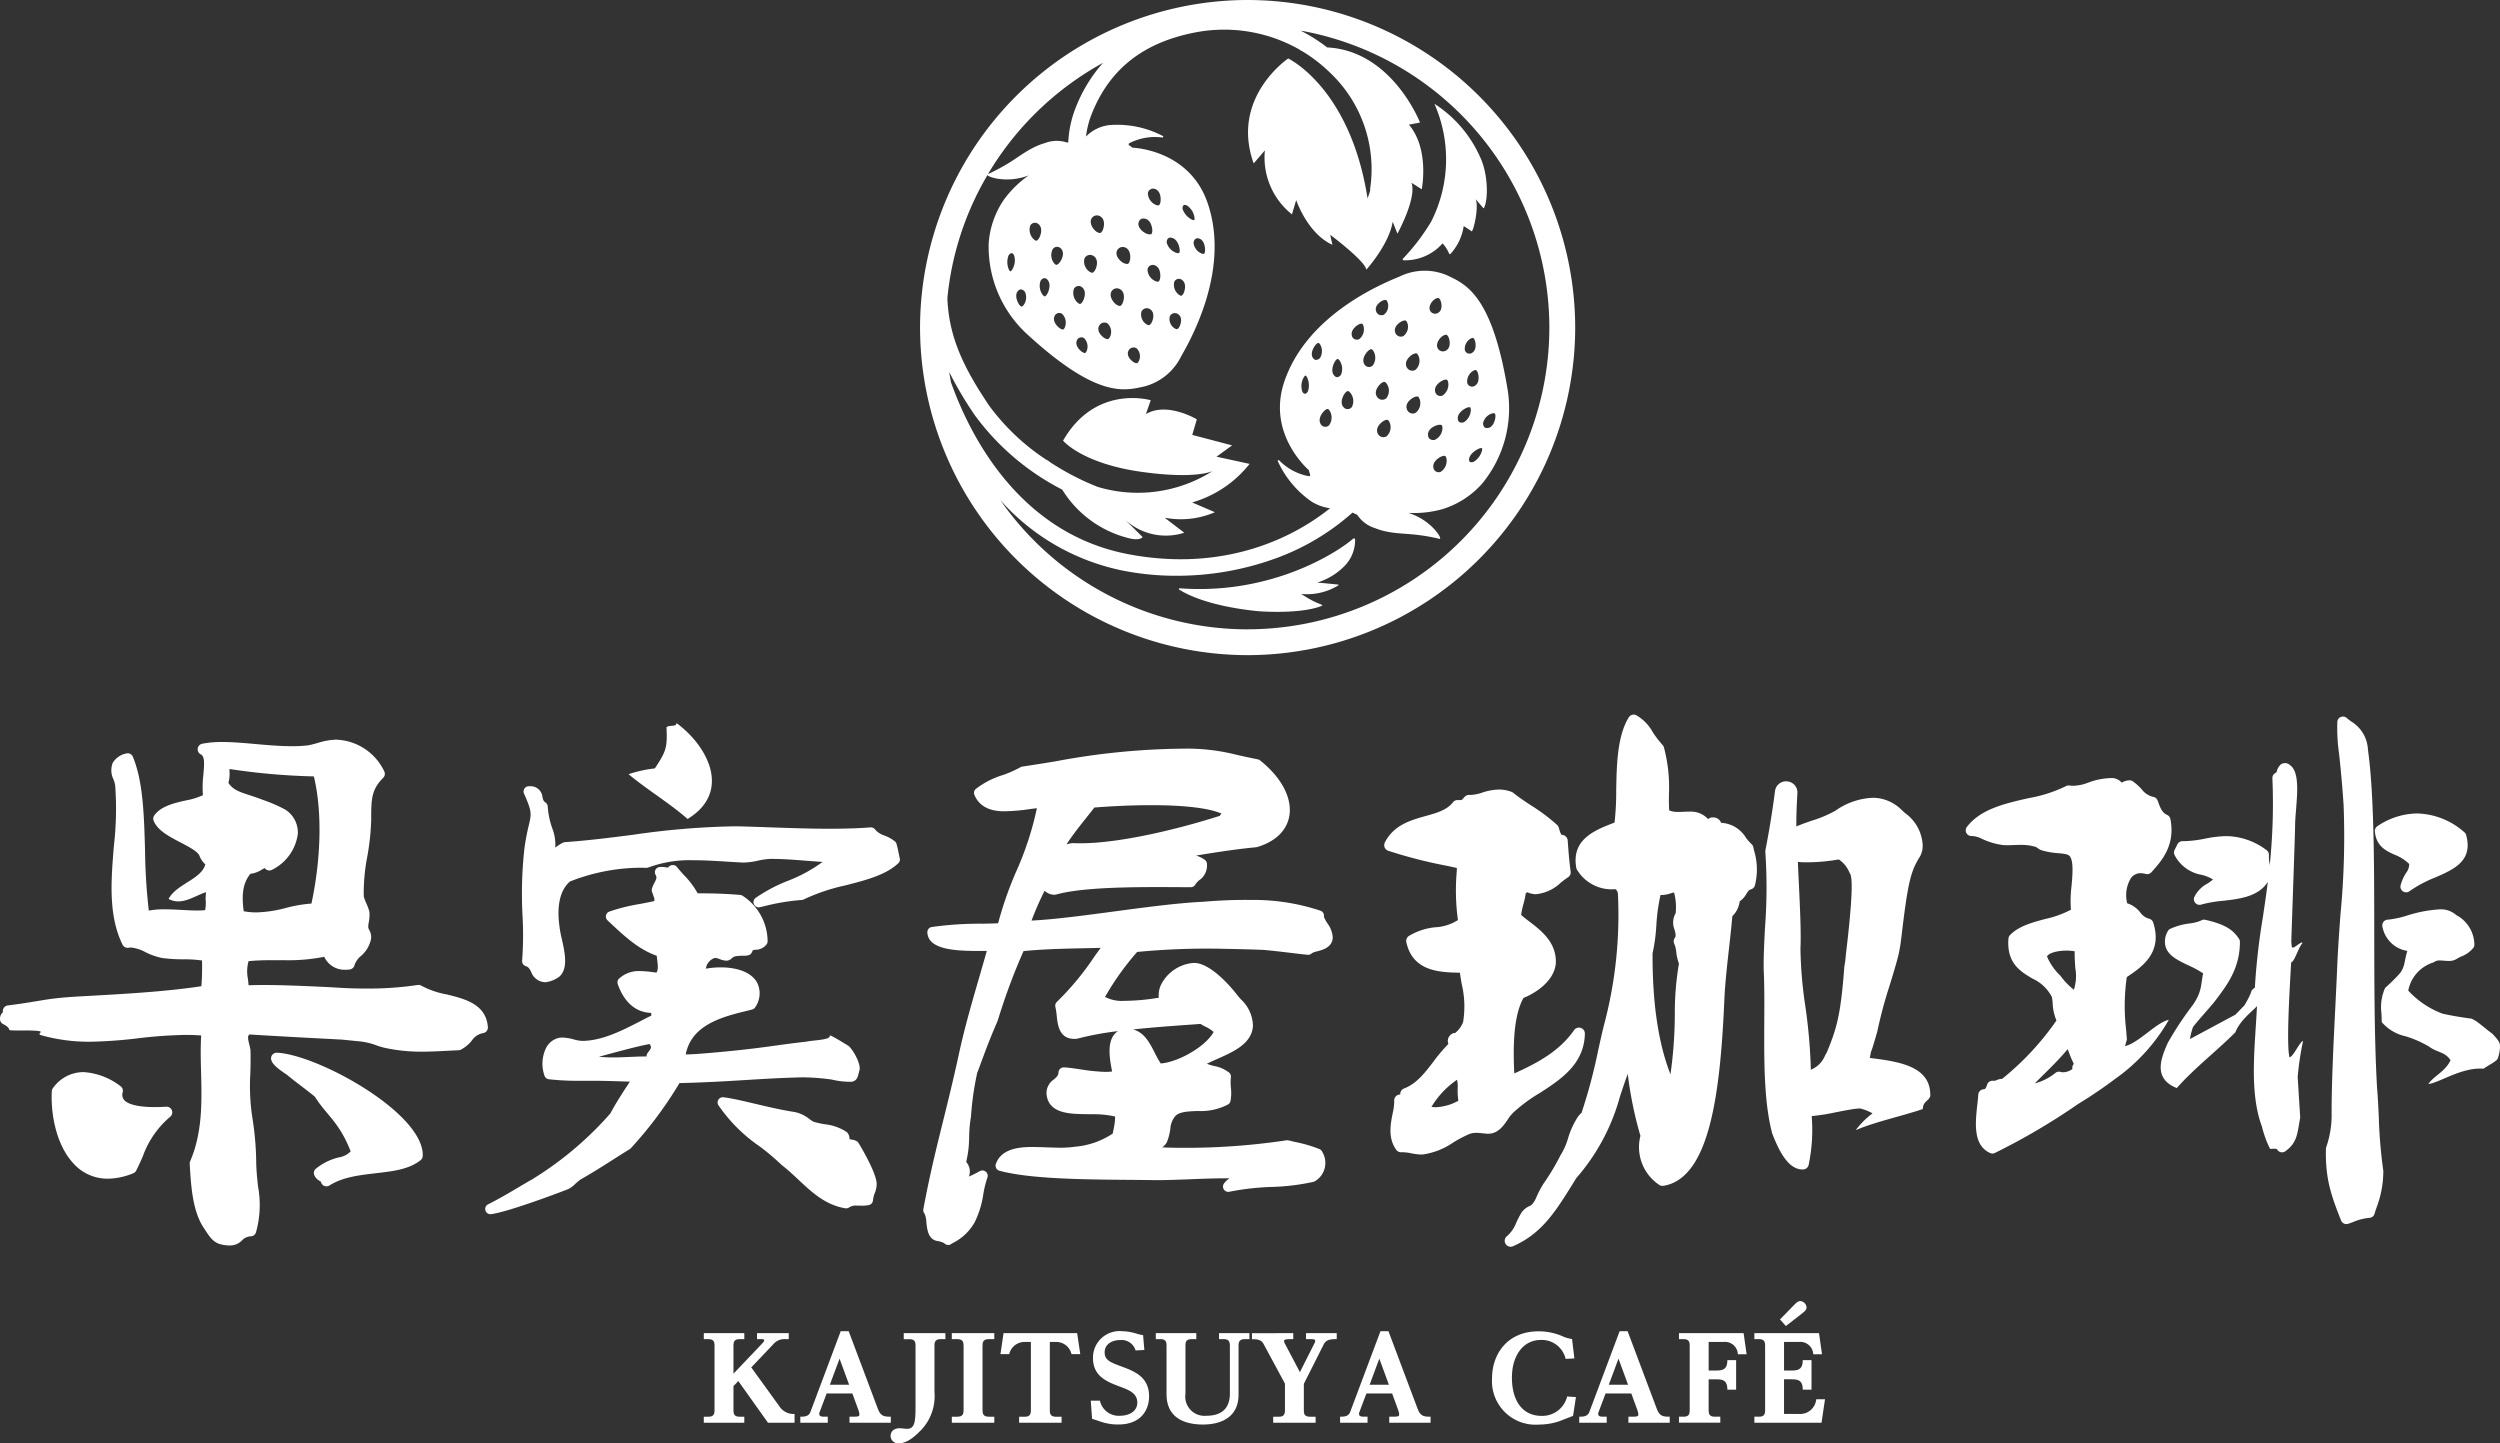 <svg xmlns="http://www.w3.org/2000/svg" width="327.757" height="189.214" viewBox="0 0 327.757 189.214"><rect x="0" y="0" width="327.757" height="189.214" fill="#333333" stroke="none"/><g transform="translate(0)"><path d="M-581.914,745.141a2.211,2.211,0,0,0,2,1.014v1.15H-583.4l-3.888-5.463-.635.666v3.072c0,.5.03.938.816.938h.605v.787h-5.311v-.787h.59c.787,0,.818-.439.818-.938v-8.291c0-.5-.031-.938-.818-.938h-.59v-.787h5.311v.787h-.605c-.786,0-.816.424-.816.938v3.586l3.646-3.828c.333-.363.379-.409.379-.546s-.121-.151-.454-.151h-.484v-.787h4.161v.787h-.424a1.877,1.877,0,0,0-1.573.635l-2.92,3.071Z" transform="translate(684.083 -560.784)" fill="#fff"/><path d="M-572.477,743.41l-.922,2.451a.675.675,0,0,0-.046.228c0,.226.182.333.394.347.182.015.242.015.726.015v.787h-3.6v-.787c.454,0,1.09,0,1.317-.605l3.979-10.606h1.044l3.828,10.183c.364.983.862,1.028,1.694,1.028v.787h-5.416v-.787c1.165,0,1.3,0,1.3-.318a2.07,2.07,0,0,0-.121-.53l-.8-2.194Zm2.951-1.149-1.256-3.419-1.271,3.419Z" transform="translate(680.85 -560.718)" fill="#fff"/><path d="M-559.344,735.563h5.462v.787h-.6c-.787,0-.832.425-.832.938v5.991a6.45,6.45,0,0,1-2.012,5.251c-1.406,1.407-2.269,1.468-2.648,1.468a.976.976,0,0,1-1.089-.968c0-.378.212-1,1.226-1,.151,0,.786.076.922.076,1.12,0,1.12-1.12,1.12-3.4v-7.414c0-.5-.03-.938-.817-.938h-.727Z" transform="translate(677.825 -560.784)" fill="#fff"/><path d="M-545.42,735.563v.787h-.712c-.786,0-.831.409-.831.938v8.291c0,.515.046.938.831.938h.712v.787h-5.568v-.787h.726c.772,0,.817-.423.817-.938v-8.291c0-.5-.045-.938-.817-.938h-.726v-.787Z" transform="translate(675.774 -560.784)" fill="#fff"/><path d="M-532.928,735.563l.409,2.754h-1.151a2.054,2.054,0,0,0-2.042-1.6h-.8v8.866c0,.485.03.938.817.938h.726v.787h-5.568v-.787h.726c.772,0,.818-.423.818-.938v-8.866h-.8a2.068,2.068,0,0,0-2.042,1.6h-1.151l.409-2.754Z" transform="translate(674.146 -560.784)" fill="#fff"/><path d="M-528.115,744.348h1.2a2.52,2.52,0,0,0,2.617,1.982c1.226,0,2.284-.59,2.284-1.725,0-1.18-1-1.618-2.132-2.042-1.786-.666-3.678-1.362-3.678-3.8a3.48,3.48,0,0,1,3.768-3.525,7.131,7.131,0,0,1,2.119.378,4.922,4.922,0,0,0,.68.136l.167,1.952-1.149.06a1.912,1.912,0,0,0-2.013-1.361c-1.1,0-2.043.559-2.043,1.6s.712,1.316,2.361,1.921c1.664.62,3.465,1.377,3.465,3.873,0,1.543-.863,3.677-4.056,3.677a6.9,6.9,0,0,1-2.3-.378c-.045-.016-1.074-.363-1.119-.363Z" transform="translate(671.118 -560.718)" fill="#fff"/><path d="M-512.1,735.563v.787h-.605c-.786,0-.816.425-.816.938v6.2a2.529,2.529,0,0,0,2.753,2.906c2.179,0,3.071-1.151,3.071-2.92v-6.189c0-.5-.045-.938-.832-.938h-.589v-.787h3.979v.787h-.59c-.772,0-.832.425-.832.938v6.34c0,3.782-3.692,3.919-4.659,3.919-2.164,0-4.781-.7-4.781-3.979v-6.279c0-.5-.031-.938-.818-.938h-.59v-.787Z" transform="translate(668.938 -560.784)" fill="#fff"/><path d="M-496.17,735.563v.787c-.893,0-1.2,0-1.2.272a.733.733,0,0,0,.121.349l1.952,3.707,1.876-3.723a.9.9,0,0,0,.136-.363c0-.242-.3-.242-.589-.242h-.621v-.787h4.025v.787c-.681,0-1.362,0-1.71.7l-2.6,5.159v3.374c0,.515.03.938.817.938h.727v.787H-498.8v-.787h.726c.772,0,.817-.423.817-.938v-3.4l-2.814-5.22c-.318-.59-.924-.605-1.513-.605v-.787Z" transform="translate(665.718 -560.784)" fill="#fff"/><path d="M-483.627,743.41l-.922,2.451a.675.675,0,0,0-.046.228c0,.226.182.333.393.347.182.015.242.015.726.015v.787h-3.6v-.787c.454,0,1.09,0,1.316-.605l3.979-10.606h1.044l3.828,10.183c.364.983.862,1.028,1.694,1.028v.787h-5.416v-.787c1.165,0,1.3,0,1.3-.318a2.075,2.075,0,0,0-.12-.53l-.8-2.194Zm2.951-1.149-1.256-3.419-1.271,3.419Z" transform="translate(662.765 -560.718)" fill="#fff"/><path d="M-451.265,738.815l-1.15.06a3.2,3.2,0,0,0-3.239-2.481c-2.375,0-3.8,2.119-3.8,4.932,0,3.116,1.437,5.023,3.9,5.023a3.359,3.359,0,0,0,3.343-2.542l1.15.075-.378,2.467c-.287.106-1.543.6-1.8.7a8.486,8.486,0,0,1-2.694.439,5.707,5.707,0,0,1-6.127-6.052c0-3.193,2-6.173,6.1-6.173a7.857,7.857,0,0,1,3.39.756,5.732,5.732,0,0,0,1,.257Z" transform="translate(657.671 -560.722)" fill="#fff"/><path d="M-444.258,743.41l-.922,2.451a.674.674,0,0,0-.046.228c0,.226.182.333.393.347.182.015.242.015.726.015v.787h-3.6v-.787c.454,0,1.09,0,1.317-.605l3.979-10.606h1.044l3.828,10.183c.364.983.862,1.028,1.694,1.028v.787h-5.416v-.787c1.165,0,1.3,0,1.3-.318a2.07,2.07,0,0,0-.12-.53l-.8-2.194Zm2.951-1.149-1.256-3.419-1.271,3.419Z" transform="translate(654.751 -560.718)" fill="#fff"/><path d="M-426.449,740.465c.909,0,1.5-.151,1.5-1.362h1.15v3.873h-1.15c0-1.195-.545-1.361-1.5-1.361h-.953v3.964c0,.5.03.938.816.938h.712v.787h-5.417v-.787h.59c.787,0,.817-.439.817-.938v-8.291c0-.5-.03-.938-.817-.938h-.59v-.787h8.474l.394,2.769h-1.151a1.683,1.683,0,0,0-1.845-1.618H-427.4v3.752Z" transform="translate(651.41 -560.784)" fill="#fff"/><path d="M-414.039,739.39c.909,0,1.5-.15,1.5-1.362h1.151V741.9h-1.151c0-1.195-.544-1.361-1.5-1.361h-.952v4.54h1.92a2.115,2.115,0,0,0,2.3-1.922h1.151l-.454,3.072h-8.806v-.787h.589c.788,0,.819-.439.819-.939v-8.291c0-.5-.031-.938-.819-.938h-.589v-.787h8.473l.394,2.768h-1.149a1.7,1.7,0,0,0-1.848-1.618h-1.981v3.752Zm-1.481-6.7,1.845-1.891c.44-.454.622-.515.819-.515a.892.892,0,0,1,.816.832c0,.318-.256.53-.62.818l-2.088,1.619Z" transform="translate(648.883 -559.709)" fill="#fff"/><path d="M-513.27,516.116a42.994,42.994,0,0,0-42.946,42.946,42.994,42.994,0,0,0,42.946,42.945,42.994,42.994,0,0,0,42.945-42.945,43,43,0,0,0-42.945-42.946m-18.959,8.236a19.458,19.458,0,0,0-3.579,5.873,14.035,14.035,0,0,0-.978,4.55l-.145.033a4.3,4.3,0,0,0-2.923.069c-1.984.556-3.47,1.885-5.081,2.817a26.233,26.233,0,0,1-2.375,1.246,39.839,39.839,0,0,1,15.081-14.587m-6.363,33.226a.662.662,0,0,1,1.02-.3,1.645,1.645,0,0,1,.353,1.727c-.163.353-.24.358-.52.237-.3-.13-1.172-.9-.853-1.661m-.069-6.977a1.733,1.733,0,0,1-.152-1.848.7.7,0,0,1,1.119,0c.549.679-.107,1.71-.371,1.929-.248.206-.326.224-.6-.085m-3.108-4.9a.7.7,0,0,1,1.1-.19c.658.573.19,1.7-.031,1.965-.208.245-.282.277-.6.019a1.733,1.733,0,0,1-.471-1.794m1.359,7.229s.436-.714.945-.091.038,1.713-.168,1.954-.258.251-.51-.034a1.976,1.976,0,0,1-.268-1.828m4.37,1.058a.7.7,0,0,1,1.1-.19c.658.573.19,1.7-.031,1.965-.208.245-.282.276-.6.019a1.731,1.731,0,0,1-.47-1.794m.389,6.763a.628.628,0,0,1,.966-.286,1.556,1.556,0,0,1,.335,1.635c-.154.335-.227.339-.492.224-.283-.122-1.11-.849-.809-1.574m1-10.761a.815.815,0,0,1,1.2-.307c.768.5.341,1.68.117,1.964-.209.267-.288.307-.66.084a1.608,1.608,0,0,1-.655-1.741m.87-5.116a.816.816,0,0,1,1.167-.411c.808.433.485,1.644.287,1.947-.185.284-.261.33-.651.14s-1.058-1.005-.8-1.677m1.029,13.99a.775.775,0,0,1,1.125-.342,1.527,1.527,0,0,1,.327,1.737c-.192.364-.275.371-.577.258-.322-.121-1.25-.867-.874-1.653m1.579-4.426a.816.816,0,0,1,1.167-.411c.808.433.485,1.644.288,1.947-.186.284-.261.33-.651.14s-1.058-1.005-.8-1.677m.72-5.284a.815.815,0,0,1,1.077-.607c.872.287.764,1.535.622,1.868-.134.312-.2.37-.616.251s-1.217-.806-1.083-1.512m1.558,12.953a.735.735,0,0,1,1.066-.323,1.445,1.445,0,0,1,.309,1.645c-.182.345-.26.352-.546.245-.305-.114-1.185-.82-.829-1.566m1.3-16.605s.013-.881.86-.716,1.017,1.38.956,1.717c-.057.316-.106.38-.511.317s-1.28-.624-1.3-1.318m.4,11.456a.775.775,0,0,1,1.139-.292c.729.477.323,1.6.111,1.866-.2.254-.274.291-.627.08a1.527,1.527,0,0,1-.623-1.654m.791-5.5a.7.7,0,0,1,.971-.555c.815.313.762,1.536.643,1.857-.112.3-.17.357-.559.224a1.733,1.733,0,0,1-1.055-1.525m1.659-8.7c-.112.3-.171.356-.558.224a1.731,1.731,0,0,1-1.056-1.525.7.7,0,0,1,.972-.556c.814.314.761,1.535.643,1.857m11.48,55.868A39.532,39.532,0,0,1-545.7,581.674a29.213,29.213,0,0,0,16.18,9.272,35.994,35.994,0,0,0,6.907.654,37.9,37.9,0,0,0,13.208-2.348,31.025,31.025,0,0,0,9.886-5.935l.626.3a4.292,4.292,0,0,0,2.346,1.744c1.906.783,3.895.651,5.738.907a23.7,23.7,0,0,1,2.755.51s.215-.162-.606-1.137a7.807,7.807,0,0,0-3.541-2.285,13.927,13.927,0,0,0,4.472-.488,11.525,11.525,0,0,0,5.176-3.315,15.562,15.562,0,0,0,3.3-12.764c-2.074-12.177-5.522-13.457-7.9-14.593a7.476,7.476,0,0,0-6.172.165c-2.623,1.069-12.184,5.12-15.127,13.762-2.181,6.406,2.4,10.9,3.2,11.626.065.242.127.444.175.585a.164.164,0,0,1-.178.213,7.336,7.336,0,0,1-3.859-2.053c-.126-.126-.258-.034-.181.128a12.967,12.967,0,0,0,4.461,5.29,6.283,6.283,0,0,0,2.373.84c-6.371,5.071-15.616,8.14-26.622,5.985-14.261-2.8-20.648-15.661-23.081-22.509-.081-.446-.163-.892-.23-1.343a48.645,48.645,0,0,0,3.349,5.656,32.648,32.648,0,0,0,11.467,9.765,14.292,14.292,0,0,0,8.964,6.423c1.3.263,1.579-.2,1.579-.2l-2.278-2.257a7.883,7.883,0,0,0,7.735,1.685l-2.571-1.966a11.3,11.3,0,0,0,6.59-.723l-2.986-1.278a14.869,14.869,0,0,0,7.534-5.059l-4.336-.942,2.041-1.483-5.223-1.374.6-2.037s-3.9-2.352-6.681-.686l.636-1.818s-7.217-2.148-11.492,5.292c0,0,2.445,3,10.328,4.1,7.173,1,9.281-.113,9.281-.113a18.3,18.3,0,0,1-15.087,2.074,34.555,34.555,0,0,1-6.1-3.152c-.175-.129-.349-.25-.525-.386l.019.057a28.981,28.981,0,0,1-7.622-7.186c-3.321-4.943-5.277-8.972-5.461-14.088a39.255,39.255,0,0,1,5.252-16.118c.076.1.323.268,1.143.441a7.831,7.831,0,0,0,4.274-.407,13.939,13.939,0,0,0-3.215,3.13,11.521,11.521,0,0,0-2.04,5.8,15.565,15.565,0,0,0,5.256,12.091c9.128,8.321,12.635,7.209,15.212,6.64a7.477,7.477,0,0,0,4.763-3.929c1.41-2.457,6.453-11.533,3.455-20.156-2.4-6.912-9.653-7.2-9.824-7.2-.174-.13-.327-.236-.44-.31a.164.164,0,0,1,.01-.276,7.339,7.339,0,0,1,4.3-.757c.177.023.224-.132.064-.212A12.974,12.974,0,0,0-531.2,532.5a5.06,5.06,0,0,0-3.26,1.518,11.787,11.787,0,0,1,.748-2.959c2.326-5.875,6.754-9.37,13.54-10.684a19.962,19.962,0,0,1,13.827,2.313c-.014.041.066.079.178.11a19.524,19.524,0,0,1,3.607,2.756,17.418,17.418,0,0,1,5.336,15.411l.054.009a8.6,8.6,0,0,1-.382,1.133c-2.264-14.483-10.4-18.325-10.4-18.325s-7.622,5.134-4.525,13.758l1.467-1.705a9.528,9.528,0,0,0,3.551,8.385l.555-1.873s1.47,4.376,4.747,5.865l-.291-1.318s4.576,3.414,4.74,4.577c0,0,3-3.333,3.452-6.289l.622,1.568s2.565-4.666,1.847-6.673l1.341.857s1.055-5.254-1.682-8.475l1.459-.275s-3.665-9.418-12.173-9.85a21.8,21.8,0,0,0-3.49-2.206,39.616,39.616,0,0,1,32.62,38.937A39.6,39.6,0,0,1-513.27,598.62m7.174-31.153a2.271,2.271,0,0,1,.226-1.944c.16-.217.212-.239.391.056a2.467,2.467,0,0,1,.116,1.838s-.372.694-.734.05m18.392.5a.7.7,0,0,1-.986-.529c-.166-.857.9-1.461,1.234-1.53.315-.065.392-.045.486.355a1.732,1.732,0,0,1-.734,1.7m-.226,10a.7.7,0,0,1-.986-.529c-.166-.857.9-1.46,1.233-1.53.315-.065.393-.045.487.355a1.734,1.734,0,0,1-.734,1.7m.635-15.868a.775.775,0,0,1-1.1-.423c-.222-.645.436-1.4.811-1.57s.445-.122.614.152c.179.293.451,1.452-.328,1.841m-1.046-4.931a.734.734,0,0,1-1.039-.4c-.21-.612.413-1.327.769-1.488s.422-.116.581.144c.17.278.428,1.375-.311,1.743m.2,14.647c.321-.01.394.025.417.434a1.731,1.731,0,0,1-1.018,1.55s-.864.172-.879-.692,1.137-1.282,1.48-1.292m-3.119-1.554a.815.815,0,0,1-1.133-.5c-.3-.868.766-1.533,1.117-1.62.33-.081.416-.064.572.341a1.605,1.605,0,0,1-.555,1.775m0-5.646a.816.816,0,0,1-1.173-.394c-.37-.839.629-1.6.972-1.711.321-.11.409-.1.6.289a1.605,1.605,0,0,1-.4,1.817m-1.581-4.429a.775.775,0,0,1-1.078-.471c-.281-.825.727-1.458,1.061-1.539.313-.078.4-.061.543.323a1.527,1.527,0,0,1-.526,1.687m-2.206,13.144a.815.815,0,0,1-1.172-.394c-.37-.839.629-1.6.971-1.712.321-.11.409-.1.6.289a1.607,1.607,0,0,1-.4,1.817m-.032-4.992a.815.815,0,0,1-1.223-.186c-.511-.761.343-1.68.66-1.854.3-.164.385-.169.639.181a1.607,1.607,0,0,1-.076,1.859m-.322-10.953a.733.733,0,0,1-1.02-.446c-.267-.781.688-1.381,1-1.458.3-.073.375-.057.515.307a1.445,1.445,0,0,1-.5,1.6m-1.45,6.651a.7.7,0,0,1-1.107-.16c-.449-.748.345-1.679.636-1.859.273-.169.354-.177.578.167a1.731,1.731,0,0,1-.107,1.852m-1.763-3.467a.661.661,0,0,1-.976-.419c-.229-.8.729-1.456,1.04-1.55.292-.088.368-.075.49.3a1.645,1.645,0,0,1-.554,1.673m-.964,8.891a.7.7,0,0,1-1.118.034c-.572-.659.048-1.713.3-1.941.24-.214.317-.235.6.064a1.733,1.733,0,0,1,.217,1.842m-1.438-4.211s-.472.691-.948.042.051-1.713.269-1.943.271-.237.508.061a1.975,1.975,0,0,1,.172,1.84m-1.562,6.623a.7.7,0,0,1-1.107-.16c-.449-.748.344-1.679.636-1.859.273-.17.354-.177.578.167a1.731,1.731,0,0,1-.107,1.852m-1.179-8.833s-.548.617-.957-.017.233-1.6.476-1.8.3-.205.5.087a1.731,1.731,0,0,1-.022,1.731m20.277,3.669a.661.661,0,0,1-.989-.39,1.647,1.647,0,0,1,.783-1.579c.347-.178.41-.134.556.134.156.286.373,1.427-.349,1.834m.688,8.183c.263-.064.316-.048.264.294a2.468,2.468,0,0,1-1.093,1.482s-.731.293-.594-.433,1.143-1.277,1.422-1.344m-1.052-12.5a.626.626,0,0,1-.937-.369,1.557,1.557,0,0,1,.742-1.5c.329-.169.389-.127.526.127.147.27.354,1.352-.331,1.737m-.528,7.147c.291-.059.357-.038.38.341a1.976,1.976,0,0,1-.914,1.606s-.783.295-.8-.51,1.025-1.375,1.335-1.438m1.984,2.034a1.73,1.73,0,0,1,1.2-1.245c.352-.064.388,0,.418.291.031.315-.182,1.45-.927,1.615s-.693-.661-.693-.661m-60.236-15.446c-.238.267-.3.242-.509.028s-.748-1.256-.263-1.844.952.095.952.095a1.731,1.731,0,0,1-.18,1.721m-1.542-4.582c-.167.211-.22.232-.389-.07a2.465,2.465,0,0,1-.051-1.841s.4-.681.734-.025a2.269,2.269,0,0,1-.295,1.935m23.612-6.615a2.472,2.472,0,0,1-1.223-1.378s-.134-.776.547-.49a2.271,2.271,0,0,1,1.019,1.672c.007.27-.02.319-.343.2m.973,2.48c.719.251.8,1.4.732,1.712-.064.289-.107.344-.449.241a1.731,1.731,0,0,1-1.047-1.378s.052-.823.765-.575m-2.138,7.279c-.177.249-.244.285-.568.068a1.643,1.643,0,0,1-.593-1.658.662.662,0,0,1,1.027-.272c.67.489.322,1.6.134,1.862m-.55,4.388c-.189.24-.26.275-.595.075a1.446,1.446,0,0,1-.589-1.567.733.733,0,0,1,1.078-.276c.691.451.307,1.512.106,1.768m-.329-9.8a1.977,1.977,0,0,1-1.269-1.345s-.052-.835.722-.617,1.014,1.382.984,1.7c-.029.3-.067.354-.437.265" transform="translate(676.838 -516.116)" fill="#fff"/><path d="M-472.611,533.2a18.05,18.05,0,0,1-.429,15.456,27.051,27.051,0,0,1-3.7,4.852.13.13,0,0,0,.1.211,6.547,6.547,0,0,0,5.1-2.22,4.706,4.706,0,0,1,.852,1.333.106.106,0,0,0,.183.045,6.863,6.863,0,0,0,1.735-3.65s.925.6,1.027.693c.191.172,1.012-3.1.534-4.221l.958,1.12c.1.114.15.091.179-.059.529-1.1.48-4.355-.506-6.485a16.1,16.1,0,0,0-6.031-7.074" transform="translate(660.667 -519.594)" fill="#fff"/><path d="M-490.8,604.808c-2.235,1.916-10.844,7.361-22.7,6.473a.094.094,0,0,0-.068.17c.866.562,3.839,2.171,10.288,2.826,0,0,5.376.459,8.326-.659.167-.064.209-.119-.029-.231a8.537,8.537,0,0,1-1.35-.616c-.6-.327-1.242-.746-1.242-.746A7.942,7.942,0,0,0-492.7,610.9a.06.06,0,0,0-.032-.109c-.285-.03-2.736-.263-2.736-.263a8.438,8.438,0,0,0,3.356-1.96,4.848,4.848,0,0,0,1.607-3.607c-.009-.208-.109-.3-.289-.148" transform="translate(668.164 -534.154)" fill="#fff"/><path d="M-649.175,671.257a11.4,11.4,0,0,1-3.224-1.116.733.733,0,0,0-.4-.117.685.685,0,0,0-.121.01,43.152,43.152,0,0,1-6.919.462c-2.477,0-3.246-.119-5.784-.232-2.48-.112-5.044-.227-7.412-.227-.728,0-1.4.01-2.041.031-.023-.283-.053-.558-.082-.827a4.9,4.9,0,0,1,.083-2.332c1.211-.118,2.393-.129,3.506-.129h1.013a24.048,24.048,0,0,0,5.4-.443,2.927,2.927,0,0,0,2.754,1.7,4.859,4.859,0,0,0,.586-.038.742.742,0,0,0,.638-.608,2.716,2.716,0,0,1,.818-1.147,3.944,3.944,0,0,0,1.343-2.268,1.852,1.852,0,0,0-.24-1.15c-.044-.1-.111-.239-.118-.263a.691.691,0,0,0-.008-.1,2.847,2.847,0,0,1,.064-.646,4.98,4.98,0,0,0,.089-1.337.781.781,0,0,0-.018-.106,7.154,7.154,0,0,0-.376-1.01,5.276,5.276,0,0,1-.351-.956,24.962,24.962,0,0,1,.467-5.232,32.283,32.283,0,0,0,.506-4.707c0-2.76,0-4.02,1.573-5.592A.743.743,0,0,0-657.3,642a7.256,7.256,0,0,0-6.328-4.13,8.716,8.716,0,0,0-2.369.429c-.437.122-.888.248-1.295.322a18.882,18.882,0,0,1-2.122.108c-1.552,0-3.174-.144-4.745-.284-1.537-.137-2.991-.267-4.358-.267a13.26,13.26,0,0,0-2.641.229.742.742,0,0,0-.587.63.742.742,0,0,0,.4.76c.521.26.478,1.183.345,2.67a13.907,13.907,0,0,0-.062,2.682,9.057,9.057,0,0,1-2.23.688c-1.537.349-3.28.744-4.145,1.967a.742.742,0,0,0-.082.709c.518,1.27,2.045,2.065,3.522,2.834,1.09.568,2.325,1.211,2.5,1.793a2.876,2.876,0,0,0,.751,1.079c-.511,1.958-3.813,2.591-4.814,4.531,1.716.924,3.314-.368,4.9-.885-.026.449-.056.806-.056.806a5.247,5.247,0,0,1-.055,1.552,10.442,10.442,0,0,1-1.053.046c-.644,0-1.333-.038-2.029-.077-.73-.039-1.486-.08-2.213-.08a10.956,10.956,0,0,0-2.092.169,76.16,76.16,0,0,1-.492-7.912c-.131-4.637-.254-9.017-1.594-12.253a.741.741,0,0,0-.685-.458.745.745,0,0,0-.215.032,2.67,2.67,0,0,0-1.745,1.229,2.691,2.691,0,0,0,.11,2.177,3.349,3.349,0,0,1,.217.819,42.15,42.15,0,0,1-.171,7.878c-.369,4.488-.753,9.128,1.137,12.957a.743.743,0,0,0,.665.414.744.744,0,0,0,.146-.014,1.444,1.444,0,0,1,.3-.029,5,5,0,0,1,1.872.6,8.9,8.9,0,0,0,2.2.776,21.179,21.179,0,0,0,2.778.17,16.967,16.967,0,0,1,2.45.153,30.374,30.374,0,0,1-.077,3.375c-4.774.721-10.068,1.012-15.658,1.32-5.05.278-4.708.565-9.723,1.2a.741.741,0,0,0-.582.428.74.74,0,0,0-.052.453,1.133,1.133,0,0,0-.388.9.743.743,0,0,0,.4.658c1.5.777.056.84,1.752.84h.966c.594,0,1.23.007,1.827.059,1.049.127-.426.365.63.616a23.743,23.743,0,0,0,4.165.729c.639.05,1.316.076,2.014.076a59.831,59.831,0,0,0,6.316-.45,59.447,59.447,0,0,1,6.27-.446c.715,0,1.388.025,2.038.078-.1,1.526-.061,3.125-.017,4.8.1,3.881.2,7.893-1.431,11.69a.742.742,0,0,0-.059.338l.021.335c.151,2.538.358,6.012,1.912,8.191.7,1.091,1.208,1.88,2.359,2.069a3.538,3.538,0,0,0,.925.1,2.132,2.132,0,0,0,1.652-.675,1.692,1.692,0,0,1,1.2-.523.743.743,0,0,0,.618-.513,13.294,13.294,0,0,0,.277-5.988c-.107-.972-.218-1.976-.242-3.114a39.437,39.437,0,0,0-.535-6.105,27.721,27.721,0,0,1-.236-5.675c.025-.97.049-1.974.017-3.019a7.844,7.844,0,0,0-.165-.774c-.2-.79-.211-1.06.022-1.273,3.591.226,7.95.454,12.169.676l1.962.2a8.983,8.983,0,0,1,2.53.553,9.181,9.181,0,0,0,1.1.327,22.077,22.077,0,0,0,4.867.5c1.058,0,2.119-.054,3.244-.112.5-.026,1.014-.052,1.552-.075a.77.77,0,0,0,.285-.07,4.474,4.474,0,0,0,1.46-1.208,2.234,2.234,0,0,1,1.458-.966.741.741,0,0,0,.639-.793c-.236-3.018-3.017-3.7-5.471-4.3m-28.4-29.224c0-.105-.006-.208-.007-.31a86.154,86.154,0,0,0,11.064.969c1.088,4.51.972,10.653-.315,16.671a18.1,18.1,0,0,0-3.308.565,16.742,16.742,0,0,1-3.908.595,9.211,9.211,0,0,1-1.668-.15c-.266-2.086-.168-3.613.877-4.912a3.494,3.494,0,0,0,1.488-.539c.133-.076.334-.192.37-.2a.4.4,0,0,1,.105.086.744.744,0,0,0,.525.217.739.739,0,0,0,.339-.083,6.141,6.141,0,0,0,3.391-4.7,3.544,3.544,0,0,0-1.7-3.23,19.741,19.741,0,0,0-2.763-1.2l-.353-.135c-.534-.2-1.024-.36-1.473-.508-1.392-.455-2.214-.723-2.815-1.629a4.282,4.282,0,0,0,.147-1.508" transform="translate(707.665 -540.899)" fill="#fff"/><path d="M-684.091,697.131l-.045,0c-.482.029-.993.049-1.507.049-2.848,0-3.756-.6-4.044-.964a1.085,1.085,0,0,1-.154-1.007.743.743,0,0,0-.3-.774A8.851,8.851,0,0,0-695,692.594a4.9,4.9,0,0,0-3.987,2.09.736.736,0,0,0-.154.414c-.155,2.825.508,7.013,2.878,9.517a5.964,5.964,0,0,0,4.478,1.951,8.959,8.959,0,0,0,3.325-.711.742.742,0,0,0,.387-.356c.312-.624.582-1.23.845-1.819a12.16,12.16,0,0,1,3.6-5.227.74.74,0,0,0,.229-.846.743.743,0,0,0-.692-.476" transform="translate(705.935 -552.038)" fill="#fff"/><path d="M-662.268,689.4l-.037,0a.742.742,0,0,0-.738.666c-.073.71.917,1.46,2.111,2.249.939.812,2.249,1.717,3.623,2.845,1.572,2.489,3.175,3.292,4.7,7.172a2.7,2.7,0,0,1-1.533.788,7.463,7.463,0,0,0-3.019,1.481.742.742,0,0,0-.221.852,1.633,1.633,0,0,0,.76.784c.031.018.072.042.105.064a.743.743,0,0,0,.373.524.741.741,0,0,0,.358.092.743.743,0,0,0,.4-.115c1.732-1.1,3.932-1.352,6.059-1.6,2.249-.259,4.373-.5,5.888-1.716a.74.74,0,0,0,.278-.552c.207-5.579-13.721-13.266-19.1-13.534" transform="translate(698.583 -551.387)" fill="#fff"/><path d="M-462.98,688.514a20.466,20.466,0,0,1,3.5-2.609c2.764-1.781,5.9-3.8,5.973-7.822a.776.776,0,0,0-.538-.753.784.784,0,0,0-.224-.038.778.778,0,0,0-.653.334c-1.895,2.728-4.752,4.292-7.836,5.67-.173-3.356-.136-7.539,1.211-9.9,1.5-.595,4-2.15,4.232-4.506.121-2.748-1.867-4.276-3.465-5.5-.39-.3-.763-.587-1.083-.871a10.594,10.594,0,0,1,.307-1.439,10.573,10.573,0,0,0,.3-1.4,1.276,1.276,0,0,0,.193-.141,2.8,2.8,0,0,0,1.133.266,5.517,5.517,0,0,0,3.3-1.546c.311-.24.612-.476.906-.664a.776.776,0,0,0,.352-.754c-.2-1.551-.263-2.4-.385-4.1a.81.81,0,0,0-.792-.724c-.138-.077-.311-.7-.377-.934a.768.768,0,0,0-.213-.355,23.993,23.993,0,0,0-3.414-2.562c-.83-.548-1.614-1.065-2.331-1.649a.769.769,0,0,0-.215-.124,4.676,4.676,0,0,0-1.59-.312,7.28,7.28,0,0,0-2.268.4,5.407,5.407,0,0,1-1.584.311l-.139-.006a.775.775,0,0,0-.589.254l-.108.119a3.747,3.747,0,0,1-.267.281,2.288,2.288,0,0,1-.533.019.776.776,0,0,0-.629.3c-.783,1.013-2.152,1.4-3.6,1.8-1.943.546-4.144,1.164-5.323,3.459a.781.781,0,0,0-.03.643.78.78,0,0,0,.468.445,62.235,62.235,0,0,0,7.618,1.958l1.391.3-.025.5a28.4,28.4,0,0,0,.159,6.33,6.078,6.078,0,0,1-2.9.94,8.1,8.1,0,0,0-3.55,1.157.777.777,0,0,0-.313.8c.824,3.851,4.422,3.94,6.8,4l.224.006c.062.467.143.948.228,1.449a12.681,12.681,0,0,1,.188,5.021A3.351,3.351,0,0,1-470.517,678h-.01a.779.779,0,0,0-.554.217,1.054,1.054,0,0,0-.316,1.216,21.179,21.179,0,0,0-1.971,2.331c-1.135,1.482-2.206,2.882-3.839,3.508a.777.777,0,0,0-.5.782l-.135.018a.777.777,0,0,0-.661.831,6.883,6.883,0,0,1-.2,1.619c-.287,1.447-.643,3.249.467,4.79a.777.777,0,0,0,.616.323c.019,0,.206-.007.279-.005a6.741,6.741,0,0,1,1.1.145,7.266,7.266,0,0,0,1.194.154c.1,0,.206,0,.324-.009a9.379,9.379,0,0,0,3.972-1.573,16.3,16.3,0,0,1,1.806-.971,2.559,2.559,0,0,1,1.255-.288c.237,0,.483.03.76.058l.449.043a2.378,2.378,0,0,0,.248.018c1.341.026,2.09-1.083,2.636-1.893a4.443,4.443,0,0,1,.624-.794m-7.291-4.393a3.731,3.731,0,0,1,.084,1.109,9.438,9.438,0,0,0,.087,1.651,6.786,6.786,0,0,1-2.975.845,3.412,3.412,0,0,1-.547-.053,11.434,11.434,0,0,1,3.352-3.552" transform="translate(661.287 -542.57)" fill="#fff"/><path d="M-427.382,651.133a.781.781,0,0,0-.24-.411,6.711,6.711,0,0,1-.734-.839,4.029,4.029,0,0,0-3.251-1.948,1.079,1.079,0,0,0-1.043-.708,1.617,1.617,0,0,0-.2.009.772.772,0,0,0-.455.211l-.006,0a3.045,3.045,0,0,0-2.37-.979c-.274,0-.556.007-.843.021-.262.012-.528.025-.795.019a2.83,2.83,0,0,1-1.093-.2c-.05-.7-.041-1.4-.032-2.119a20.37,20.37,0,0,0-.655-6.133.781.781,0,0,0-.189-.335,13.442,13.442,0,0,1-1.254-1.629,5.76,5.76,0,0,0-2.24-2.292.767.767,0,0,0-.26-.051.777.777,0,0,0-.677.371c-1.519,2.477-1.583,6.291-1.641,9.655a35.135,35.135,0,0,1-.217,4.129c-2.713,1.027-5.661,2.25-5.018,5.921a.773.773,0,0,0,.132.315,5.3,5.3,0,0,0,4.385,2.513,6.275,6.275,0,0,0,.64-.021.96.96,0,0,1,.309.725A56.106,56.106,0,0,1-447,674.6c-.259,1.074-.492,2.126-.724,3.164a69.646,69.646,0,0,1-2.127,8.032,1,1,0,0,0-.03.116,1.27,1.27,0,0,1-.135.149,2.977,2.977,0,0,0-.567.743,10.589,10.589,0,0,0-1.091,2.5,8.563,8.563,0,0,1-.976,2.194,29.892,29.892,0,0,1-2.227,3.727,12.218,12.218,0,0,0-.893,1.677,4.092,4.092,0,0,1-.569,1.007,1.369,1.369,0,0,1-.426.291,2.4,2.4,0,0,0-1.089.971c-.209.349-.4.737-.582,1.125a4.526,4.526,0,0,1-1.183,1.782.775.775,0,0,0-.267,1.02.777.777,0,0,0,.671.412.782.782,0,0,0,.325-.065c3.784-1.647,5.6-4.579,7.9-8.289l.393-.635a27.058,27.058,0,0,0,5.738-10.727c.312-.945.633-1.912,1.015-2.943a49.971,49.971,0,0,0,1.661,8.123,5.949,5.949,0,0,0,2.5,6.451.787.787,0,0,0,.381.109.864.864,0,0,0,.141-.01c6.1-1,7.439-12.253,7.975-24.262.088-2.154.355-4.547.615-6.861.156-1.4.319-2.855.437-4.226a3.248,3.248,0,0,0,.966-1.951,2.817,2.817,0,0,0,.873-.969c.231-.364.359-.538.535-.575a.779.779,0,0,0,.6-.593,8.55,8.55,0,0,0-.139-4.558Zm-10.328,10.812c.151.575.2.849.043,1.062a.777.777,0,0,0-.044.862,3.825,3.825,0,0,1,.224,1,6.3,6.3,0,0,0,.353,1.519,38.778,38.778,0,0,0-.541,6.735,57.325,57.325,0,0,1-.569,7.783c-1.591-4.046-2.38-9.366-2.349-15.859a23.09,23.09,0,0,0,.5-3.709,24.026,24.026,0,0,1,.542-3.936l.052,0a3.875,3.875,0,0,0,1.31-.228,1.7,1.7,0,0,1,.38-.1.1.1,0,0,1,.045.02,7.625,7.625,0,0,1,.2,2.694,2.431,2.431,0,0,0-.146,2.151" transform="translate(657.248 -540.061)" fill="#fff"/><path d="M-403.434,681l.144-.766c.213-.544.394-1.171.6-1.883l.244-.842a58.409,58.409,0,0,1,1.6-5.979c.392-1.273.8-2.588,1.178-4.063a20.761,20.761,0,0,0,.361-2.2l.052-.4c.713-6.121,1.079-7.4,1.579-8.743.237-.534.456-.928.631-1.244a2.833,2.833,0,0,0,.528-1.982,5.489,5.489,0,0,0-2.3-4.011c-.181-.165-.363-.33-.558-.518a5.381,5.381,0,0,0-3.593-1.484,9.132,9.132,0,0,0-4.97,1.692,15.709,15.709,0,0,1-3.127,1.32c-.71.245-1.4.483-2,.749-.013-1.539.066-3.023.136-4.365a1.454,1.454,0,0,0-.379-1.082,1.5,1.5,0,0,0-1.067-.469,1.454,1.454,0,0,0-1.485,1.284c-.338,2.6-.737,5.058-1.258,7.746a.747.747,0,0,0-.01.231,69.411,69.411,0,0,1-.049,9.969c-.106,2.084-.2,4.051-.165,5.56.1,2.024.087,4.292.074,6.693-.025,5.209-.053,10.6,1.043,14.686.839,2.176,2.044,4.679,3.92,4.715l.136,0a.776.776,0,0,0,.718-.592,22.477,22.477,0,0,0,.4-6.4c.508-.055,1.008-.124,1.5-.193,1.058-.148,3.882-.828,4.869-.81a6.746,6.746,0,0,1,1.608.64,10.635,10.635,0,0,0-2.206,2.208c2.444-1.078,6.18-1.873,8.794-2.774.02-1.039.8-1.023.984-1.712.072-3.758-3.686-4.483-7.937-4.984m-3.128-13.661a12.51,12.51,0,0,1-.193,1.593c0,.022-.01.069-.013.092-.463,6.315-1,8.125-2.3,11.254-.081.134-.159.281-.241.437a3.382,3.382,0,0,1-1.85,1.828,70.434,70.434,0,0,0-.725-8.352,55.219,55.219,0,0,1-.637-7.549c.1-2.026-.055-5.227-.2-8.323-.051-1.062-.1-2.091-.136-3.018q.418.038.9.047a24.034,24.034,0,0,0,4.463-.377A3.742,3.742,0,0,1-406.1,656.7a1.164,1.164,0,0,0,.078.129q.612.92-.536,10.506" transform="translate(648.57 -542.295)" fill="#fff"/><path d="M-317.868,686.592c-.061-1.342-.12-2.61-.229-3.858-.351-6.213-.359-13.407-.366-20.364-.01-9.329-.019-18.139-.833-24.013a4.533,4.533,0,0,0-2.144-3.615c-.207-.15-.423-.3-.641-.493a.737.737,0,0,0-.485-.182.74.74,0,0,0-.283.057.742.742,0,0,0-.457.631,23.768,23.768,0,0,0,.236,4.22c.161,1.529.381,3.621.584,6.625a106.735,106.735,0,0,1-.407,14.42c-.158,2.163-.32,4.4-.414,6.538-.067,1.688-.163,3.593-.261,5.59-.228,4.572-.486,9.755-.486,13.834a12.86,12.86,0,0,1-.693,4.5.757.757,0,0,0-.053.26c-.075,3.656.526,5.764,1.994,9.4a.742.742,0,0,0,.687.464.724.724,0,0,0,.234-.038c.22-.073.44-.154.663-.238a7.136,7.136,0,0,1,2.132-.545.741.741,0,0,0,.671-.549c.066-.247.159-.516.263-.816a13.477,13.477,0,0,0,.882-4.746.8.8,0,0,0-.01-.115,62.928,62.928,0,0,1-.584-6.96" transform="translate(629.735 -540.125)" fill="#fff"/><path d="M-314.14,655.432a5.529,5.529,0,0,1,1.9,1.212,1.891,1.891,0,0,1-.407,1.168,5.668,5.668,0,0,0-.721,1.622.744.744,0,0,0,.311.8.74.74,0,0,0,.409.123.739.739,0,0,0,.448-.151,16.227,16.227,0,0,1,3.367-1.794c2.451-1.068,4.985-2.172,4.062-5.557a.743.743,0,0,0-.242-.377,9.681,9.681,0,0,0-6.2-2.46,9.462,9.462,0,0,0-5.194,1.665.743.743,0,0,0-.334.684c.168,1.959,1.461,2.547,2.6,3.066" transform="translate(628.094 -543.371)" fill="#fff"/><path d="M-335.112,680.308c-.3-1.32-.166-5.292.053-9.434v-.008c.053-1.007.112-2.024.17-3.016.448-.074.971-2.013,1.493-2.536-.075-.149-.3,0-.821.373-.447.3-.521.3-.6.075-.022-.224-.036-.439-.056-.66.2-5.926.5-14.345.5-15.155,0-.565.058-1.3.122-2.084.182-2.262.369-4.6-.528-5.637a.744.744,0,0,0-.175-.148.968.968,0,0,0-.745-.344,1.118,1.118,0,0,0-.268.034.747.747,0,0,0-.264.126,1.67,1.67,0,0,0-.519.832c-.027.073-.068.185-.1.255a.742.742,0,0,0-.5.731A78.2,78.2,0,0,1-337.7,655.1c-.009-.064-.018-.128-.027-.19a5.3,5.3,0,0,1-.08-1.1.742.742,0,0,0-.314-.67,8.933,8.933,0,0,0-5.269-1.837,15.426,15.426,0,0,0-2.805.333,15.1,15.1,0,0,1-2.757.328l-.187,0a.742.742,0,0,0-.663.41l-.373.746a.747.747,0,0,0,0,.664,4.924,4.924,0,0,0,3.515,2.588,5.316,5.316,0,0,1,1.522.612,4.466,4.466,0,0,1-.758.556,3.957,3.957,0,0,0-1.675,1.712.744.744,0,0,0,.112.805.743.743,0,0,0,.559.254.742.742,0,0,0,.223-.034,15.737,15.737,0,0,1,2.838-.492c2.187-.251,4.65-.534,5.89-2.483-.209,1.666-.442,3.234-.667,4.741a85.849,85.849,0,0,0-1.031,9.107c-.827.712,0,0-1.359,2.332-.4.407-.789.818-1.188,1.224l-5.962,3.2a8.335,8.335,0,0,1,.4-1.582c1.074-1.356,2.365-2.708,3-3.554,1.546-2.057,3.145-4.185,3.145-7.608a.744.744,0,0,0-.125-.412c-.855-1.281-1.966-1.906-4.4-2.474a.752.752,0,0,0-.169-.019.739.739,0,0,0-.4.116,5.371,5.371,0,0,1-1.509.381,8.585,8.585,0,0,0-2.541.708.745.745,0,0,0-.314.317,2.641,2.641,0,0,0-.263,2.087c.39,1.154,1.642,1.749,2.968,2.379a13.7,13.7,0,0,1,1.935,1.049c-.314,1.429-.12,2.387-1.375,4.177a42.187,42.187,0,0,0-3.277,4.968c-.178.407-.373.857-.538,1.324-.592,1.675-.777,3.578,1.732,4.57,2.387-2.686,5.147-4.774,7.683-7.311.6-1.567,2.238-2.761,2.835-3.432-.247,5.122-1,10.8.479,15.315l0,0a.282.282,0,0,1,.015.034c.046.138.095.276.145.412a13.855,13.855,0,0,0,1.079,2.956c.025,0,.049,0,.074,0,.135-.013.267-.021.393-.021a1.372,1.372,0,0,1,.429.05.741.741,0,0,0,.442.387.732.732,0,0,0,.228.036.736.736,0,0,0,.434-.141c1.366-.985,1.54-2.024,1.781-3.461.045-.269.093-.561.166-.963l-.332-5.309h0a38.035,38.035,0,0,1,.712-4.745c-.522.224-1.267,2.088-1.79,2.163" transform="translate(635.268 -541.685)" fill="#fff"/><path d="M-357.461,675.883c-1.652.345-3.938,3.034-5.746,3.448l.245-.855c-.029-.435-.064-.865-.1-1.295a26.578,26.578,0,0,1,.088-6.9l.079-.052c1.862-1.248,4.677-3.135,3.38-7.105a.745.745,0,0,0-.56-.5,2.156,2.156,0,0,1-1.145-.828,3.5,3.5,0,0,0-1.7-1.191,4.284,4.284,0,0,1,.463-3.255,1.525,1.525,0,0,1,1.308-.685,2.538,2.538,0,0,1,.658.094.771.771,0,0,0,.193.026.742.742,0,0,0,.551-.246c1.337-1.485,3.165-3.517,2.491-6.979a.744.744,0,0,0-.417-.531c-.664-.307-.876-.829-1.254-1.888a.743.743,0,0,0-.582-.484,2.643,2.643,0,0,1-1.524-1.012,6.925,6.925,0,0,0-1.164-1.035.742.742,0,0,0-.412-.125,2.014,2.014,0,0,0-1.018.307.3.3,0,0,1-.028-.026,1.765,1.765,0,0,0-1.267-.579,9.168,9.168,0,0,0-3.083.593,6.071,6.071,0,0,1-1.957.423,3.718,3.718,0,0,1-.525-.038.755.755,0,0,0-.105-.008.739.739,0,0,0-.375.1,18.353,18.353,0,0,1-4.912,1.572c-3.082.7-6.27,1.43-8.057,3.764a.742.742,0,0,0-.077.78.744.744,0,0,0,.665.413,3.26,3.26,0,0,1,1.26.307,9.054,9.054,0,0,0,2.943.886c.152.01.315.014.483.014.257,0,.533-.01.82-.019s.608-.022.927-.022a6.652,6.652,0,0,1,1.858.221.576.576,0,0,0,.092.022.824.824,0,0,1,.272.155,1.837,1.837,0,0,0,.677.345,9.836,9.836,0,0,0,2.017.339c.884.081,1.394.143,1.6.468.457.719.311,2.388.181,3.861a15.079,15.079,0,0,0-.076,3.088,13.365,13.365,0,0,1-3.356,1.21c-1.724.461-3.505.938-4.64,2.12a.742.742,0,0,0-.2.456c-.251,3.219,1.55,4.291,3.139,5.237a5.351,5.351,0,0,1,2.562,2.435,5.78,5.78,0,0,1,.095.784,6.464,6.464,0,0,0,.5,2.281,36.542,36.542,0,0,1-7.115,7.646,1.9,1.9,0,0,0-.71.163,1.013,1.013,0,0,1-.4.1c-.029,0-.141-.009-.166-.009a.741.741,0,0,0-.712.538c-.11.385-.248.58-.406.58a.742.742,0,0,0-.74.695c-.026.4-.075.843-.126,1.305-.263,2.378-.59,5.338,1.681,6.357a.73.73,0,0,0,.3.065.744.744,0,0,0,.291-.06,85.1,85.1,0,0,0,10.892-6.4c1-.61,1.975-1.239,2.916-1.892.62-.424,1.3-.913,2.006-1.445l.058-.04,0,0a24.029,24.029,0,0,0,6.96-7.687m-12.63,6.437a2.091,2.091,0,0,1-1.236.434.974.974,0,0,1-.3-.04.75.75,0,0,0-.234-.038.748.748,0,0,0-.494.187,7.216,7.216,0,0,1-2.667,1.349c.429-.443.87-.88,1.322-1.328.941-.931,1.913-1.894,2.817-2.972a1.709,1.709,0,0,0,.179-.192,14.1,14.1,0,0,0,.718,1.786l.07.154a.8.8,0,0,0-.064.078.74.74,0,0,0-.114.582m-.785-15.514a6.318,6.318,0,0,1,1.08.088c-.021.781.032,1.521.08,2.19a5.891,5.891,0,0,1-.189,2.852,9.143,9.143,0,0,1-1.743-1.808c-.019-.023-.038-.045-.059-.066a7.571,7.571,0,0,1-1.717-2.479c.132-.384,1.148-.777,2.548-.777" transform="translate(641.802 -542.184)" fill="#fff"/><path d="M-301.169,682.075c-.641-.458-1.168-.932-1.688-1.325l-.006-.014-.018,0a4.617,4.617,0,0,0-.974-.6c-1.5-.2-2.745-.417-3.807-.657a11.661,11.661,0,0,1-4.49-3.022,4.8,4.8,0,0,1,3.226-3.671.754.754,0,0,0,.22-.114,1.16,1.16,0,0,1,.712-.166c.194,0,.39.017.577.032.209.016.411.031.595.031a1.841,1.841,0,0,0,1.043-.284,5.261,5.261,0,0,1,.541-.285,3.771,3.771,0,0,0,1.655-1.195.744.744,0,0,0,.1-.368,4.457,4.457,0,0,0-2.387-3.89,3.02,3.02,0,0,0-2.2-.741,17.334,17.334,0,0,0-4.2.8,12.673,12.673,0,0,1-2.543.549.743.743,0,0,0-.577.276.745.745,0,0,0-.149.622,3.925,3.925,0,0,0,3.267,3.2c-.407,1.257-.264,2.005-.975,2.934a23.367,23.367,0,0,1-1.939,1.917,6.236,6.236,0,0,0-.482,3.33c.017.378.035.759.035,1.145a5.713,5.713,0,0,0,3.132,1.865,14.082,14.082,0,0,1,3.058,1.343c1.119.82,2.089.671,2.835,1.79-.671,1.492-2.238,2.089-2.909,3.133,1.567-.224,4.4-2.238,7.235-2.014.746-.522,1.716-.97,1.866-1.343a5.5,5.5,0,0,0,.3-1.567c0-.6-.3-.9-1.044-1.716" transform="translate(627.881 -546.585)" fill="#fff"/><path d="M-582.441,686.612a10.248,10.248,0,0,0,2.647.311c.91-.094.9-1.02,1.053-1.458.3-.853-.96-2.965-1.472-3.277-.565-.345-2.458-1.524-2.409-1.306.13.589-2.3.583-3.068.784-3.743.4-5.6.846-11.881,1.409-1.759.158-3.364.282-3.934.257.659-3.309,3.576-4.62,7.343-5.542.446-.109.9-.22,1.357-.338a.687.687,0,0,0,.432-.335,3.142,3.142,0,0,0,.187-3.267c-.725-1.225-2.451-1.926-4.735-1.926a11.53,11.53,0,0,0-1.945.169,1.709,1.709,0,0,1,1.2-1.414,2.232,2.232,0,0,1,.6.158,2.782,2.782,0,0,0,.918.212,1.031,1.031,0,0,0,.675-.312,1.046,1.046,0,0,1,.442-.257A5.958,5.958,0,0,1-594,670.4a2.66,2.66,0,0,0,.755-.075.682.682,0,0,0,.354-.271,1.326,1.326,0,0,0,.163-.361,1.368,1.368,0,0,1,.414-.08,1.811,1.811,0,0,0,1.4-.693.689.689,0,0,0,.144-.421,7.166,7.166,0,0,0-3.322-5.988.69.69,0,0,0-.279-.085c-2.3-.191-4.037-.208-5.565-.209a11.3,11.3,0,0,0-1.809-2.4c-.329-.36-.639-.7-.911-1.057a.7.7,0,0,0-.561-.249h-.029a.746.746,0,0,0-.569.327,1.983,1.983,0,0,1-.266-.028,4.2,4.2,0,0,0-.6-.052c-.079,0-.16,0-.244.011a.686.686,0,0,0-.547.366.69.69,0,0,0,.013.659c.2.34.114.534-.148,1.044a4.031,4.031,0,0,0-.332.783.685.685,0,0,0,.016.411l.122.336c.17.457.224.6.176.862-.672.153-1.313.273-1.938.391a23.67,23.67,0,0,0-3.96.99.685.685,0,0,0-.436.509.685.685,0,0,0,.2.639l.421.394c1.8,1.682,3.654,3.419,6.031,4.247.018.176.041.35.061.518.1.828.149,1.31-.1,1.695l-.317-.041a14.221,14.221,0,0,0-1.839-.163,3.8,3.8,0,0,0-2.737.984.685.685,0,0,0-.176.726c.839,2.4,2.395,3.734,4.388,3.771,0,.06,0,.115.006.168,0,.072.006.132,0,.194-.454.217-.945.472-1.466.742-2.212,1.144-4.963,2.569-7.6,2.569a5.1,5.1,0,0,1-1.1-.194,6.279,6.279,0,0,0-1.489-.242,2.67,2.67,0,0,0-.46.04,2.529,2.529,0,0,0-1.668,1.3,4.711,4.711,0,0,0-.21,3.67.686.686,0,0,0,.565.456,34.373,34.373,0,0,0,4.2.2l1.749,0c1.477,0,3.291.072,4.669.111-.234.385-.623.949-.875,1.348-.565.892-1.148,1.814-1.668,2.807a44.65,44.65,0,0,1-10.319,8.689c-.368.2-.9.513-1.537.892-1.128.672-2.674,1.593-4.181,2.346a.688.688,0,0,0-.35.816.689.689,0,0,0,.657.485.6.6,0,0,0,.091-.007c2.271-.3,9.2-2.927,10.074-3.275a3.2,3.2,0,0,0,.932-.681c.219-.191.459-.4.679-.569,1.46-.824,2.795-1.672,4.208-2.57.726-.462,1.474-.938,2.269-1.428a.708.708,0,0,0,.144-.118,51.535,51.535,0,0,0,6.381-8.545c6.461-.145,10.708-.635,16.126-.754a29.069,29.069,0,0,1,3.756.281m-24.207-3.01c-1.531-.038-4.363.267-6.223.025,2.072-.553,5.043-1.382,6.632-1.658.553.691-.409.943-.409,1.634" transform="translate(691.406 -545.099)" fill="#fff"/><path d="M-572.211,655.009c-.068-.317-.114-.543-.151-.733-.08-.4-.128-.641-.273-1.169a.679.679,0,0,0-.222-.347A5.338,5.338,0,0,0-574.22,652a2.651,2.651,0,0,1-1.207-.765.688.688,0,0,0-.565-.3l-.052,0c-1.572.119-3.32.178-5.343.178-2.561,0-5.227-.093-7.8-.183-1.44-.051-2.867-.1-4.273-.135l-.5,0a103.468,103.468,0,0,0-13.234,1.111c-2.882.368-5.86.749-8.915.965a.66.66,0,0,0-.235.061,5.035,5.035,0,0,0-.938.586c-.033.023-.064.047-.093.069a5.877,5.877,0,0,0-.39-2.516,10.772,10.772,0,0,1-.6-2.9.688.688,0,0,0-.319-.519c-.23-.144-.283-.326-.371-.691a1.554,1.554,0,0,0-1.678-1.419l-.141,0a.688.688,0,0,0-.555.325.682.682,0,0,0-.043.64c1.047,2.359.984,2.629.632,4.125a28.783,28.783,0,0,0-.6,3.241,54.441,54.441,0,0,0-.224,8.73,45.642,45.642,0,0,1-.054,5.794.686.686,0,0,0,.484.733c.349.105.479.331.7.755a2.009,2.009,0,0,0,1.92,1.347,3.9,3.9,0,0,0,1.768-.726c1.194-1.061.731-3.137.323-4.968a13.505,13.505,0,0,1-.306-1.65c-.38-2.722.114-4.8,1.392-5.864a25.581,25.581,0,0,1,9.175-1.8q.4,0,.818.014h.025a.686.686,0,0,0,.259-.051,15.728,15.728,0,0,1,5.995-.943c1.412,0,2.885.092,4.31.181.708.045,1.416.089,2.148.123a9.837,9.837,0,0,0,1.93-.256,8.823,8.823,0,0,1,1.662-.228c1.526,0,3.061.119,4.687.245.683.053,1.381.107,2.1.154a19.648,19.648,0,0,1-4.557,2.479,20.694,20.694,0,0,0-4.236,2.245.686.686,0,0,0-.2.838.69.69,0,0,0,.622.393.662.662,0,0,0,.156-.018l.479-.112a28.591,28.591,0,0,1,5.017-.839.686.686,0,0,0,.267-.08,25.231,25.231,0,0,1,5.437-1.829c2.735-.7,5.317-1.369,6.939-2.905a.69.69,0,0,0,.2-.643" transform="translate(690.173 -542.462)" fill="#fff"/><path d="M-597.915,635.142c0,.552-.966.207-1.312.552.138,2.695-.069,3.177-1.52,5.388a16.918,16.918,0,0,0-3.454.76c2.487,2.073,5.389,3.8,7.738,5.872,5.8-3.524,2.694-9.534-1.451-12.573" transform="translate(686.605 -540.344)" fill="#fff"/><path d="M-571.268,702.51a1.967,1.967,0,0,0-.78-.238l-.2-.035a1.254,1.254,0,0,0-.3-.885.7.7,0,0,0-.083-.071,6.413,6.413,0,0,0-2.839-1.005,11.54,11.54,0,0,1-1.468-.325,3.577,3.577,0,0,1-.558-.354,4.561,4.561,0,0,0-1.929-.926c-1.653-.245-3.521-.686-5.169-1.075-1.579-.372-3.071-.724-4.174-.861a.632.632,0,0,0-.085-.006.689.689,0,0,0-.575.311.686.686,0,0,0-.014.728,20.834,20.834,0,0,0,5.417,5.411,31.28,31.28,0,0,1,2.838,2.391.628.628,0,0,0,.066.057c.782.607,1.506,1.286,2.206,1.942,1.728,1.62,3.516,3.295,6.117,3.72a.721.721,0,0,0,.111.009.694.694,0,0,0,.372-.109,1.578,1.578,0,0,1,.966-.254c.1,0,.693.014.693.014a5.212,5.212,0,0,0,.92-.076.686.686,0,0,0,.565-.625,3.592,3.592,0,0,1,.233-.942,3.414,3.414,0,0,0,.253-1.183c0-1.522-2.371-5.388-2.4-5.424a.684.684,0,0,0-.189-.19" transform="translate(683.621 -552.88)" fill="#fff"/><path d="M-502.712,662.226a4.216,4.216,0,0,1-.452-.833.692.692,0,0,0-.432-.793,27.752,27.752,0,0,0-9.188-1.416c-1.925-.029-4.033.052-6.242.241-3.281.153-7.514.718-11.609,1.265-3.872.517-7.863,1.051-10.857,1.2a38.931,38.931,0,0,1,1.716-3.913,1.8,1.8,0,0,0,1.323.522.684.684,0,0,0,.2-.027c3.623-1.027,10.952-.991,15.8-.966l1.838.006a.694.694,0,0,0,.615-.373,2.244,2.244,0,0,1,.5-.547,2.328,2.328,0,0,0,.995-2.22.691.691,0,0,0-.284-.46,3.992,3.992,0,0,0-1.137-.548l.607-.1c2.212-.356,4.5-.723,7.267-.989a.734.734,0,0,0,.13-.025c2.349-.692,3.844-2.1,4.207-3.974.46-2.368-.969-5.131-3.821-7.389a.689.689,0,0,0-.291-.136c-.957-.194-2.413-.5-3.365-.739a26.428,26.428,0,0,0-6.066-.666,94.5,94.5,0,0,0-17.157,1.677c-1.451.237-2.874.468-4.279.673a.692.692,0,0,0-.268.1,15.271,15.271,0,0,1-2.293,1.014,10.916,10.916,0,0,0-3.584,1.858.692.692,0,0,0-.141.746c.868,2.093,3.107,2.134,3.856,2.145h.008a24.582,24.582,0,0,0,3.418-.291c.3-.038.6-.078.91-.115a40.984,40.984,0,0,1-2.723,8.321,47.558,47.558,0,0,0-2.363,6.772c-.552.02-1.227.036-1.956.053a45.306,45.306,0,0,0-6.8.441.691.691,0,0,0-.519.7c.094,2.061,3.036,2.382,5.9,2.425.54.008,1.062,0,1.534,0,.266,0,.132,0,.359,0-1.141,4.1-2.612,8.7-3.634,13.412-1.765,8.134-3.277,12.866-4.668,20.36a.79.79,0,0,0,.157.708,3.22,3.22,0,0,1,.222,1.1c.1.939.228,2.224,1.416,2.453.026.005.084.01.111.012a3,3,0,0,1,.818.276.689.689,0,0,0,.39.219.673.673,0,0,0,.116.012.692.692,0,0,0,.418-.133l.108-.078a6.7,6.7,0,0,0,2.973-2.8,12.432,12.432,0,0,0,1.123-3.69,14.233,14.233,0,0,1,.522-2.127.693.693,0,0,0-.193-.768.69.69,0,0,0-.444-.17.682.682,0,0,0-.345.086c-.455.252-1.02.535-1.438.716a1.889,1.889,0,0,0-.352-1.917c.625-2.779.179-3.306.623-5.919a38.473,38.473,0,0,1,.831-5.815c.128-.215,1.246-3.53,2.549-6.489.179-.406.282-.844.425-1.26a80.951,80.951,0,0,1,3.068-8.121l.013-.044c2.692-.261,5.27-.316,7.992-.374.7-.015,1.406-.03,2.126-.049-.274.378-.541.752-.806,1.122a36.792,36.792,0,0,1-4.928,5.954.692.692,0,0,0-.2.682,8.437,8.437,0,0,1,.171,1.136c.128,1.2.323,3.012,2.266,3.041a2.987,2.987,0,0,0,.324-.012.619.619,0,0,0,.128-.023,39.571,39.571,0,0,1,5.323-.984,2,2,0,0,0-.5.442c-.882,1.088-.659,3.006-.275,4.85a7.3,7.3,0,0,1-1.023.048,25.042,25.042,0,0,1-3.15-.332c-.779-.116-1.514-.224-2.129-.256l-.026,0a.694.694,0,0,0-.7.649c-.025.414-.229.608-.616.942a2.135,2.135,0,0,0-.953,1.927c.244,2.544,3.055,2.585,5.108,2.616l.857.011a12.64,12.64,0,0,1,3.028.3,8.671,8.671,0,0,1-.221,1.748c-.03.148-.064.308-.1.491a10.5,10.5,0,0,1-4.941,1.719,13.2,13.2,0,0,1-2.329.124c-.454-.006-.914-.024-1.372-.04s-.923-.033-1.372-.04c-1.569-.024-4.489-.067-5.3,2.206a.7.7,0,0,0,.038.554.693.693,0,0,0,.433.348c3.3.89,8.644,1.083,13.435,1.155,1.21.018,2.407.029,3.56.038,1.067.009,2.094.018,3.058.033,1.5.022,3.275-.048,5-.115,1.752-.068,3.563-.138,5.12-.116a2.511,2.511,0,0,0-.74.677.691.691,0,0,0-.013.786.692.692,0,0,0,.565.308.68.68,0,0,0,.165-.018,33.592,33.592,0,0,1,5.482-.625,28.956,28.956,0,0,0,5.551-.676.677.677,0,0,0,.21-.094,2.8,2.8,0,0,0,.917-3.843.7.7,0,0,0-.344-.345,17.679,17.679,0,0,0-3.16-.93c-.321-.073-.628-.144-.907-.214a.7.7,0,0,0-.158-.021.72.72,0,0,0-.129.01,89.319,89.319,0,0,1-14.424.977c-.639-.01-1.255-.027-1.843-.053a2.365,2.365,0,0,0,.563-.61.646.646,0,0,0,.051-.1,7.414,7.414,0,0,0,.44-1.7,2.833,2.833,0,0,1,.663-1.7c.534-.57,1.7-.613,2.937-.659a7.657,7.657,0,0,0,3.994-.873.69.69,0,0,0,.29-.42,5.588,5.588,0,0,0,.058-1.729,6.594,6.594,0,0,1,0-1.4.691.691,0,0,0-.209-.592,4.53,4.53,0,0,0-2.017-.891,9,9,0,0,1-.935-.282c.436-.221.918-.435,1.418-.656,2.1-.933,4.477-1.989,4.632-4.3a4.856,4.856,0,0,0-1.583-3.5c-.218-.25-.443-.507-.666-.8-.522-.657-3.231-3.933-5.425-3.967a1.878,1.878,0,0,0-.246.011,5.22,5.22,0,0,0-4.017,2.633,3.1,3.1,0,0,0-.4,1.91,27.844,27.844,0,0,1-4.509.415,4.831,4.831,0,0,1-2.547-.512A35.953,35.953,0,0,1-527.646,666a96.1,96.1,0,0,1,11.764-.4c1.546.023,3.158.067,4.76.129,1.172.1,2.377.244,3.542.384.815.1,1.591.191,2.283.26l.062,0a.669.669,0,0,0,.512-.22,2.9,2.9,0,0,1,.679-.232c.744-.2,1.869-.5,2.027-1.637a.587.587,0,0,0,.007-.086l0-.208a3.484,3.484,0,0,0-.707-1.762m-14.9,14.272c-1.149,2.02-4.755,3.966-6.933,4.122a11.357,11.357,0,0,1-.778-1.38c-.648-1.276-1.38-2.718-2.865-3.081,2.639-.281,5.379-.476,7.7-.641l1.154-.083c.2.126.419.242.652.363a4.149,4.149,0,0,1,1.071.7m.818-28.348c-5.405,1.737-13.352,3.673-18.58,3.6q-.332,0-.654-.021c-.007,0-.074,0-.1,0a4.172,4.172,0,0,0-.723.155l-.049.014c.763-1.19,1.688-2.352,2.653-3.567.328-.412.663-.832,1-1.266,1.567-.125,4.977-.353,8.481-.3,4.634.069,6.986.576,8.18,1.092a1.061,1.061,0,0,0-.208.295" transform="translate(676.729 -541.198)" fill="#fff"/></g></svg>
